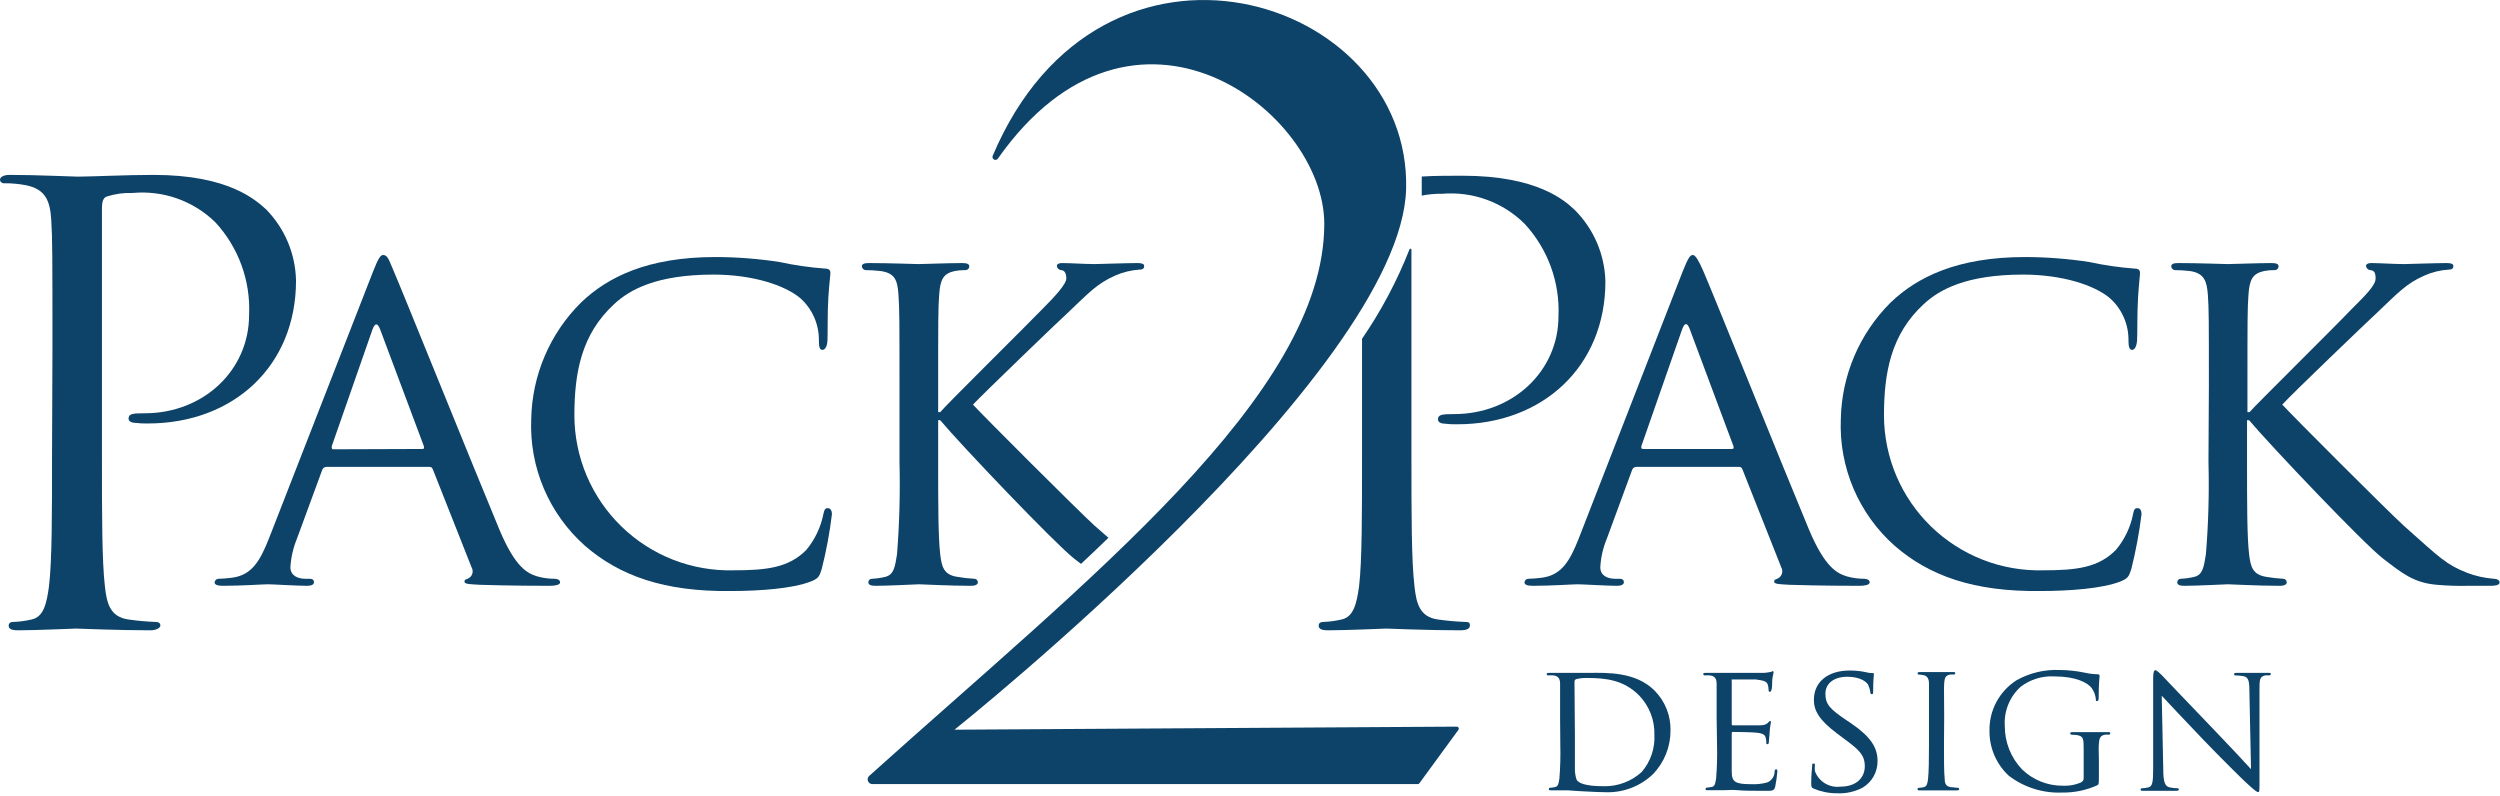 <svg xmlns="http://www.w3.org/2000/svg" width="245" height="78" viewBox="0 0 245 78" fill="none"><path d="M152.89 70.34C152.89 67.96 152.89 67.52 152.89 67.04C152.89 66.56 152.76 66.26 152.24 66.19C152.06 66.18 151.88 66.18 151.7 66.19C151.668 66.186 151.639 66.173 151.615 66.151C151.592 66.13 151.576 66.101 151.57 66.07C151.57 65.98 151.64 65.94 151.82 65.94C152.54 65.94 153.57 65.94 153.66 65.94C153.75 65.94 154.85 65.94 155.79 65.94C157.38 65.94 160.28 65.79 162.16 67.69C162.666 68.203 163.064 68.813 163.33 69.483C163.596 70.153 163.726 70.869 163.71 71.59C163.714 73.181 163.101 74.712 162 75.86C161.362 76.472 160.605 76.945 159.775 77.25C158.946 77.554 158.062 77.684 157.18 77.63C156.5 77.63 155.65 77.57 154.96 77.54C154.27 77.51 153.73 77.45 153.66 77.45H153C152.68 77.45 152.3 77.45 152.05 77.45C151.8 77.45 151.79 77.45 151.79 77.32C151.79 77.303 151.793 77.287 151.8 77.272C151.807 77.256 151.816 77.243 151.829 77.231C151.841 77.22 151.855 77.212 151.871 77.206C151.887 77.201 151.903 77.199 151.92 77.2C152.085 77.191 152.249 77.167 152.41 77.13C152.71 77.05 152.75 76.76 152.82 76.31C152.909 75.206 152.939 74.097 152.91 72.99L152.89 70.34ZM154.34 72C154.34 73.62 154.34 75 154.34 75.34C154.334 75.715 154.395 76.087 154.52 76.44C154.72 76.72 155.28 77.05 157.16 77.05C158.532 77.081 159.864 76.584 160.88 75.66C161.755 74.648 162.203 73.336 162.13 72C162.149 71.291 162.026 70.585 161.768 69.924C161.511 69.263 161.124 68.66 160.63 68.15C159.13 66.64 157.39 66.44 155.49 66.44C155.153 66.434 154.817 66.471 154.49 66.55C154.35 66.6 154.3 66.67 154.3 66.85L154.34 72Z" fill="#0D4269"></path><path d="M168.23 70.34C168.23 67.96 168.23 67.52 168.23 67.04C168.23 66.56 168.1 66.26 167.58 66.19C167.4 66.179 167.22 66.179 167.04 66.19C167.009 66.185 166.98 66.171 166.957 66.15C166.934 66.128 166.918 66.101 166.91 66.07C166.91 65.98 166.99 65.94 167.17 65.94C167.89 65.94 168.92 65.94 169.01 65.94C169.1 65.94 172.43 65.94 172.8 65.94C173.17 65.94 173.39 65.86 173.52 65.85C173.65 65.84 173.66 65.77 173.73 65.77C173.8 65.77 173.81 65.85 173.81 65.92C173.81 65.99 173.72 66.21 173.68 66.64C173.68 66.78 173.68 67.47 173.59 67.64C173.5 67.81 173.52 67.8 173.44 67.8C173.36 67.8 173.32 67.73 173.32 67.6C173.318 67.416 173.288 67.234 173.23 67.06C173.12 66.81 172.96 66.7 172.09 66.59C171.82 66.59 169.98 66.59 169.8 66.59C169.62 66.59 169.71 66.59 169.71 66.75V70.92C169.71 71.03 169.71 71.08 169.8 71.08C169.89 71.08 172.09 71.08 172.45 71.08C172.81 71.08 173.07 71.02 173.23 70.86C173.39 70.7 173.41 70.66 173.46 70.66C173.51 70.66 173.55 70.66 173.55 70.79C173.493 71.071 173.453 71.355 173.43 71.64C173.43 71.94 173.35 72.52 173.35 72.64C173.35 72.76 173.35 72.93 173.21 72.93C173.07 72.93 173.1 72.87 173.1 72.78C173.108 72.61 173.084 72.441 173.03 72.28C172.98 72.06 172.83 71.88 172.22 71.81C171.78 71.75 170.09 71.73 169.82 71.73C169.805 71.728 169.79 71.73 169.776 71.735C169.762 71.74 169.749 71.748 169.739 71.759C169.728 71.769 169.72 71.782 169.715 71.796C169.71 71.81 169.708 71.825 169.71 71.84V73C169.71 73.53 169.71 75.31 169.71 75.62C169.71 76.62 170.04 76.85 171.6 76.85C172.136 76.879 172.673 76.822 173.19 76.68C173.402 76.595 173.583 76.448 173.711 76.26C173.84 76.071 173.909 75.848 173.91 75.62C173.91 75.44 173.99 75.39 174.08 75.39C174.17 75.39 174.18 75.51 174.18 75.62C174.139 76.117 174.069 76.611 173.97 77.1C173.86 77.5 173.7 77.5 173.08 77.5C171.89 77.5 170.97 77.5 170.32 77.44C169.67 77.38 169.24 77.44 169.01 77.44H168.32C168.01 77.44 167.65 77.44 167.4 77.44C167.15 77.44 167.15 77.44 167.15 77.31C167.148 77.294 167.151 77.278 167.156 77.262C167.161 77.247 167.17 77.233 167.182 77.222C167.193 77.21 167.207 77.201 167.222 77.196C167.238 77.191 167.254 77.189 167.27 77.19C167.42 77.19 167.62 77.13 167.76 77.12C168.07 77.06 168.1 76.75 168.18 76.3C168.269 75.196 168.299 74.088 168.27 72.98L168.23 70.34Z" fill="#0D4269"></path><path d="M177.73 77.28C177.52 77.18 177.5 77.12 177.5 76.71C177.5 75.95 177.57 75.34 177.59 75.08C177.61 74.82 177.59 74.83 177.72 74.83C177.85 74.83 177.86 74.83 177.86 75.01C177.839 75.196 177.839 75.384 177.86 75.57C178.044 76.07 178.392 76.494 178.849 76.77C179.305 77.046 179.841 77.159 180.37 77.09C181.94 77.09 182.75 76.2 182.75 75.09C182.75 73.98 182.16 73.46 180.75 72.42L180.03 71.88C178.31 70.59 177.76 69.66 177.76 68.59C177.76 66.79 179.18 65.71 181.27 65.71C181.825 65.706 182.379 65.766 182.92 65.89C183.103 65.939 183.291 65.962 183.48 65.96C183.6 65.96 183.64 65.96 183.64 66.07C183.64 66.18 183.57 66.64 183.57 67.69C183.57 67.92 183.57 68.03 183.44 68.03C183.31 68.03 183.31 67.96 183.29 67.83C183.253 67.569 183.175 67.316 183.06 67.08C182.95 66.9 182.43 66.32 181 66.32C179.85 66.32 178.89 66.9 178.89 67.98C178.89 69.06 179.38 69.51 180.95 70.58L181.4 70.88C183.33 72.2 184 73.26 184 74.58C184.006 75.108 183.872 75.629 183.612 76.089C183.352 76.549 182.976 76.932 182.52 77.2C181.74 77.603 180.866 77.789 179.99 77.74C179.213 77.74 178.445 77.584 177.73 77.28Z" fill="#0D4269"></path><path d="M190.51 73C190.51 74.48 190.51 75.69 190.58 76.32C190.58 76.77 190.69 77.06 191.16 77.14C191.39 77.14 191.73 77.21 191.88 77.21C191.896 77.208 191.912 77.21 191.928 77.216C191.943 77.221 191.957 77.23 191.968 77.242C191.98 77.253 191.989 77.267 191.994 77.282C192 77.297 192.002 77.314 192 77.33C192 77.41 191.93 77.46 191.75 77.46C190.87 77.46 189.84 77.46 189.75 77.46C189.66 77.46 188.66 77.46 188.18 77.46C188.01 77.46 187.92 77.46 187.92 77.33C187.92 77.313 187.923 77.297 187.93 77.281C187.937 77.266 187.946 77.253 187.959 77.241C187.971 77.23 187.985 77.221 188.001 77.216C188.017 77.211 188.033 77.209 188.05 77.21C188.215 77.201 188.379 77.177 188.54 77.14C188.84 77.06 188.9 76.77 188.95 76.32C189.02 75.69 189.04 74.48 189.04 73V70.3C189.04 67.92 189.04 67.48 189.04 67C189.04 66.52 188.87 66.24 188.53 66.17C188.369 66.134 188.205 66.114 188.04 66.11C188.009 66.108 187.98 66.094 187.958 66.072C187.936 66.05 187.922 66.021 187.92 65.99C187.92 65.9 187.99 65.86 188.17 65.86C188.69 65.86 189.69 65.86 189.78 65.86C189.87 65.86 190.88 65.86 191.36 65.86C191.54 65.86 191.62 65.86 191.62 65.99C191.613 66.02 191.596 66.048 191.573 66.07C191.55 66.091 191.521 66.105 191.49 66.11C191.357 66.093 191.223 66.093 191.09 66.11C190.66 66.2 190.57 66.41 190.53 66.96C190.49 67.51 190.53 67.88 190.53 70.26L190.51 73Z" fill="#0D4269"></path><path d="M204.2 73.59C204.2 72.34 204.2 72.16 203.51 72.03L203 72C202.969 71.994 202.94 71.978 202.919 71.954C202.897 71.931 202.884 71.901 202.88 71.87C202.88 71.76 202.95 71.75 203.13 71.75C203.85 71.75 204.92 71.75 205 71.75H206.56C206.74 71.75 206.81 71.75 206.81 71.87C206.806 71.903 206.791 71.934 206.767 71.957C206.744 71.981 206.713 71.996 206.68 72C206.55 71.988 206.42 71.988 206.29 72C205.85 72.08 205.73 72.31 205.69 72.85C205.65 73.39 205.69 73.79 205.69 74.44V76.15C205.69 76.86 205.69 76.88 205.48 76.98C204.417 77.453 203.263 77.688 202.1 77.67C200.219 77.749 198.369 77.169 196.87 76.03C196.267 75.474 195.786 74.798 195.459 74.045C195.132 73.293 194.965 72.48 194.97 71.66C194.943 70.668 195.174 69.685 195.64 68.809C196.107 67.933 196.792 67.192 197.63 66.66C198.916 65.941 200.378 65.595 201.85 65.66C202.67 65.666 203.487 65.754 204.29 65.92C204.711 66.013 205.139 66.066 205.57 66.08C205.73 66.08 205.76 66.15 205.76 66.22C205.76 66.44 205.67 66.85 205.67 68.39C205.67 68.64 205.6 68.71 205.49 68.71C205.38 68.71 205.39 68.62 205.39 68.48C205.349 68.122 205.222 67.779 205.02 67.48C204.63 66.9 203.42 66.29 201.36 66.29C200.169 66.216 198.992 66.571 198.04 67.29C197.503 67.772 197.082 68.37 196.81 69.039C196.538 69.708 196.422 70.43 196.47 71.15C196.462 72.727 197.064 74.246 198.15 75.39C199.222 76.434 200.663 77.013 202.16 77C202.744 77.029 203.328 76.93 203.87 76.71C204.07 76.6 204.2 76.53 204.2 76.24V73.59Z" fill="#0D4269"></path><path d="M212 75.41C212 76.67 212.18 77.05 212.61 77.16C212.873 77.217 213.141 77.247 213.41 77.25C213.426 77.25 213.441 77.253 213.456 77.259C213.471 77.265 213.484 77.274 213.495 77.285C213.506 77.296 213.515 77.309 213.521 77.324C213.527 77.339 213.53 77.354 213.53 77.37C213.53 77.46 213.43 77.5 213.25 77.5C212.34 77.5 211.71 77.5 211.57 77.5C211.43 77.5 210.76 77.5 210.03 77.5C209.87 77.5 209.78 77.5 209.78 77.37C209.78 77.353 209.783 77.337 209.79 77.322C209.797 77.306 209.806 77.293 209.819 77.281C209.831 77.27 209.845 77.261 209.861 77.256C209.877 77.251 209.893 77.249 209.91 77.25C210.13 77.247 210.348 77.216 210.56 77.16C210.95 77.05 211.01 76.63 211.01 75.25V66.46C211.01 65.85 211.1 65.68 211.23 65.68C211.36 65.68 211.68 65.99 211.84 66.15C212 66.31 214.4 68.86 216.84 71.38C218.41 73.01 220.11 74.83 220.6 75.38L220.44 67.69C220.44 66.69 220.33 66.35 219.84 66.26C219.582 66.219 219.321 66.195 219.06 66.19C219.042 66.19 219.025 66.187 219.009 66.179C218.993 66.172 218.979 66.161 218.967 66.148C218.956 66.135 218.947 66.119 218.943 66.102C218.938 66.085 218.937 66.067 218.94 66.05C218.94 65.96 219.06 65.94 219.24 65.94C219.97 65.94 220.72 65.94 220.9 65.94C221.08 65.94 221.61 65.94 222.26 65.94C222.42 65.94 222.55 65.94 222.55 66.05C222.539 66.09 222.516 66.125 222.483 66.15C222.451 66.175 222.411 66.189 222.37 66.19C222.244 66.175 222.116 66.175 221.99 66.19C221.46 66.3 221.43 66.6 221.43 67.52V76.52C221.43 77.52 221.43 77.62 221.3 77.62C221.17 77.62 220.98 77.49 220.1 76.68C219.93 76.54 217.64 74.28 215.96 72.53C214.12 70.6 212.34 68.72 211.85 68.18L212 75.41Z" fill="#0D4269"></path><path d="M5.14 34.26C5.14 25.05 5.14 23.39 5.02 21.51C4.9 19.63 4.43 18.51 2.48 18.14C1.82 18.018 1.151 17.958 0.48 17.96C0.24 18 0 17.84 0 17.61C0 17.38 0.3 17.14 0.94 17.14C3.6 17.14 7.14 17.31 7.62 17.31C8.92 17.31 12.34 17.14 15.06 17.14C22.44 17.14 25.06 19.62 26.06 20.5C27.903 22.37 28.959 24.875 29.01 27.5C29.01 35.88 22.87 41.5 14.49 41.5C14.076 41.51 13.661 41.49 13.25 41.44C12.95 41.44 12.6 41.32 12.6 41.03C12.6 40.56 12.95 40.5 14.19 40.5C19.92 40.5 24.41 36.3 24.41 30.87C24.489 29.211 24.237 27.553 23.668 25.992C23.1 24.432 22.227 23 21.1 21.78C20.038 20.743 18.764 19.95 17.366 19.454C15.967 18.959 14.477 18.773 13 18.91C12.139 18.879 11.28 18.997 10.46 19.26C10.11 19.38 9.99 19.79 9.99 20.38V44.65C9.99 50.32 9.99 54.98 10.28 57.46C10.46 59.17 10.81 60.46 12.59 60.71C13.469 60.837 14.353 60.917 15.24 60.95C15.6 60.95 15.72 61.12 15.72 61.3C15.72 61.48 15.42 61.77 14.72 61.77C11.47 61.77 7.72 61.6 7.46 61.6C7.2 61.6 3.56 61.77 1.79 61.77C1.14 61.77 0.85 61.65 0.85 61.3C0.85 61.12 0.96 60.95 1.32 60.95C1.917 60.929 2.509 60.848 3.09 60.71C4.27 60.47 4.57 59.17 4.8 57.46C5.1 54.98 5.1 50.32 5.1 44.65L5.14 34.26Z" fill="#0D4269"></path><path d="M36.56 26.61C37.1 25.24 37.3 24.99 37.56 24.99C38.01 24.99 38.15 25.58 38.56 26.51C39.34 28.29 46.28 45.51 48.94 51.9C50.51 55.64 51.69 56.18 52.63 56.48C53.189 56.64 53.768 56.721 54.35 56.72C54.6 56.72 54.89 56.82 54.89 57.07C54.89 57.32 54.4 57.41 53.89 57.41C53.38 57.41 50.05 57.41 47.05 57.31C46.21 57.26 45.52 57.26 45.52 57.02C45.52 56.78 45.62 56.82 45.82 56.72C45.926 56.679 46.023 56.616 46.102 56.534C46.181 56.452 46.241 56.354 46.279 56.246C46.316 56.138 46.329 56.024 46.317 55.91C46.305 55.797 46.269 55.688 46.21 55.59L42.42 46C42.32 45.8 42.27 45.75 42.02 45.75H32C31.898 45.752 31.8 45.787 31.72 45.85C31.641 45.913 31.584 46.001 31.56 46.1L29.1 52.79C28.733 53.681 28.517 54.628 28.46 55.59C28.46 56.43 29.2 56.72 29.94 56.72H30.33C30.68 56.72 30.77 56.87 30.77 57.07C30.77 57.27 30.53 57.41 30.13 57.41C29.13 57.41 26.74 57.26 26.25 57.26C25.76 57.26 23.64 57.41 21.87 57.41C21.33 57.41 21.03 57.31 21.03 57.07C21.04 56.972 21.087 56.881 21.161 56.816C21.235 56.751 21.331 56.717 21.43 56.72C21.858 56.709 22.285 56.676 22.71 56.62C24.71 56.38 25.51 54.9 26.35 52.79L36.56 26.61ZM41.38 44C41.58 44 41.58 43.9 41.53 43.7L37.25 32.27C37 31.63 36.76 31.63 36.51 32.27L32.51 43.73C32.51 43.93 32.51 44.03 32.65 44.03L41.38 44Z" fill="#0D4269"></path><path d="M57.32 53.48C55.579 51.932 54.203 50.017 53.294 47.872C52.384 45.728 51.962 43.407 52.06 41.08C52.136 36.785 53.883 32.688 56.93 29.66C59.54 27.15 63.47 25.19 70.11 25.19C72.219 25.193 74.326 25.357 76.41 25.68C77.87 25.996 79.35 26.21 80.84 26.32C81.28 26.32 81.38 26.51 81.38 26.76C81.38 27.01 81.28 27.6 81.18 29.12C81.08 30.64 81.13 32.81 81.09 33.4C81.05 33.99 80.84 34.29 80.59 34.29C80.34 34.29 80.25 33.99 80.25 33.4C80.266 32.613 80.111 31.832 79.797 31.111C79.483 30.389 79.017 29.744 78.43 29.22C76.9 27.94 73.75 26.91 69.92 26.91C64.36 26.91 61.7 28.38 60.18 29.81C56.98 32.76 56.29 36.5 56.29 40.73C56.296 42.756 56.707 44.761 57.498 46.627C58.29 48.492 59.447 50.181 60.9 51.593C62.353 53.005 64.074 54.113 65.961 54.851C67.849 55.589 69.864 55.942 71.89 55.89C75.13 55.89 77.3 55.64 79.02 53.89C79.859 52.88 80.433 51.677 80.69 50.39C80.79 49.95 80.84 49.8 81.13 49.8C81.42 49.8 81.53 50.1 81.53 50.39C81.311 52.199 80.977 53.993 80.53 55.76C80.29 56.54 80.19 56.69 79.45 56.99C77.68 57.68 74.45 57.92 71.63 57.92C65.1 58 60.72 56.43 57.32 53.48Z" fill="#0D4269"></path><path d="M164.9 26.61C165.45 25.24 165.64 24.99 165.9 24.99C166.16 24.99 166.49 25.58 166.9 26.51C167.69 28.29 174.62 45.51 177.28 51.9C178.86 55.64 180.04 56.18 180.97 56.48C181.529 56.64 182.108 56.721 182.69 56.72C182.94 56.72 183.23 56.82 183.23 57.07C183.23 57.32 182.74 57.41 182.23 57.41C181.72 57.41 178.39 57.41 175.39 57.31C174.56 57.26 173.87 57.26 173.87 57.02C173.87 56.78 173.97 56.82 174.16 56.72C174.266 56.679 174.362 56.615 174.442 56.534C174.521 56.452 174.582 56.354 174.62 56.247C174.658 56.14 174.672 56.025 174.662 55.912C174.651 55.798 174.617 55.689 174.56 55.59L170.76 46C170.66 45.8 170.61 45.75 170.37 45.75H160.37C160.268 45.75 160.169 45.784 160.089 45.848C160.009 45.911 159.953 46 159.93 46.1L157.47 52.79C157.098 53.68 156.882 54.627 156.83 55.59C156.83 56.43 157.56 56.72 158.3 56.72H158.7C159.04 56.72 159.14 56.87 159.14 57.07C159.14 57.27 158.89 57.41 158.5 57.41C157.5 57.41 155.1 57.26 154.61 57.26C154.12 57.26 152.01 57.41 150.23 57.41C149.69 57.41 149.4 57.31 149.4 57.07C149.408 56.973 149.452 56.882 149.525 56.817C149.598 56.752 149.693 56.717 149.79 56.72C150.218 56.71 150.646 56.677 151.07 56.62C153.07 56.38 153.87 54.9 154.71 52.79L164.9 26.61ZM169.73 44C169.92 44 169.92 43.9 169.87 43.7L165.59 32.24C165.35 31.6 165.1 31.6 164.86 32.24L160.86 43.7C160.813 43.9 160.863 44 161.01 44H169.73Z" fill="#0D4269"></path><path d="M185.67 53.48C183.927 51.933 182.551 50.018 181.639 47.873C180.728 45.729 180.304 43.408 180.4 41.08C180.48 36.786 182.226 32.69 185.27 29.66C187.88 27.15 191.82 25.19 198.46 25.19C200.569 25.194 202.675 25.358 204.76 25.68C206.216 25.997 207.693 26.21 209.18 26.32C209.63 26.32 209.72 26.51 209.72 26.76C209.72 27.01 209.63 27.6 209.53 29.12C209.43 30.64 209.48 32.81 209.43 33.4C209.38 33.99 209.18 34.29 208.94 34.29C208.7 34.29 208.59 33.99 208.59 33.4C208.606 32.613 208.451 31.832 208.137 31.111C207.823 30.389 207.357 29.744 206.77 29.22C205.25 27.94 202.1 26.91 198.26 26.91C192.7 26.91 190.05 28.38 188.52 29.81C185.32 32.76 184.63 36.5 184.63 40.73C184.636 42.756 185.047 44.761 185.838 46.627C186.63 48.492 187.786 50.181 189.24 51.593C190.693 53.005 192.414 54.113 194.301 54.851C196.188 55.589 198.204 55.942 200.23 55.89C203.48 55.89 205.64 55.64 207.36 53.89C208.205 52.883 208.783 51.679 209.04 50.39C209.13 49.95 209.18 49.8 209.48 49.8C209.78 49.8 209.87 50.1 209.87 50.39C209.647 52.199 209.313 53.992 208.87 55.76C208.62 56.54 208.52 56.69 207.79 56.99C206.02 57.68 202.79 57.92 199.96 57.92C193.44 58 189.06 56.43 185.67 53.48Z" fill="#0D4269"></path><path d="M216.47 37.88C216.47 31.39 216.47 30.2 216.37 28.88C216.27 27.56 216.02 26.76 214.6 26.56C214.109 26.504 213.615 26.474 213.12 26.47C213.033 26.456 212.954 26.414 212.892 26.351C212.831 26.288 212.792 26.207 212.78 26.12C212.78 25.88 212.97 25.78 213.46 25.78C215.46 25.78 218.09 25.88 218.33 25.88C218.73 25.88 221.33 25.78 222.62 25.78C223.11 25.78 223.3 25.88 223.3 26.12C223.295 26.21 223.258 26.295 223.196 26.359C223.133 26.423 223.05 26.463 222.96 26.47C222.598 26.464 222.236 26.494 221.88 26.56C220.75 26.81 220.45 27.4 220.35 28.88C220.25 30.2 220.25 31.39 220.25 37.88V40.39H220.45C221.14 39.6 228.86 31.98 230.45 30.3C231.68 29.07 232.81 27.99 232.81 27.3C232.81 26.61 232.61 26.51 232.27 26.47C232.169 26.456 232.075 26.409 232.003 26.337C231.931 26.265 231.884 26.171 231.87 26.07C231.87 25.88 232.07 25.78 232.37 25.78C233.25 25.78 234.58 25.88 235.61 25.88C235.86 25.88 238.71 25.78 239.79 25.78C240.24 25.78 240.43 25.88 240.43 26.07C240.43 26.26 240.34 26.42 239.99 26.42C239.158 26.472 238.342 26.671 237.58 27.01C235.81 27.79 234.97 28.73 233.05 30.55C231.97 31.55 224.59 38.62 223.66 39.65C224.79 40.88 233.79 49.88 235.56 51.51C239.2 54.75 239.7 55.3 241.76 56.13C242.613 56.456 243.509 56.654 244.42 56.72C244.71 56.72 244.96 56.87 244.96 57.07C244.96 57.27 244.76 57.41 244.03 57.41H241.81C240.809 57.431 239.807 57.398 238.81 57.31C236.55 57.12 235.42 56.18 233.55 54.75C231.68 53.32 222.48 43.64 220.41 41.18H220.21V45.26C220.21 49.26 220.21 52.59 220.41 54.31C220.56 55.54 220.75 56.31 222.08 56.53C222.636 56.627 223.197 56.691 223.76 56.72C223.806 56.72 223.851 56.729 223.893 56.747C223.934 56.764 223.972 56.791 224.004 56.823C224.036 56.856 224.061 56.894 224.077 56.937C224.094 56.979 224.101 57.025 224.1 57.07C224.1 57.26 223.9 57.41 223.41 57.41C221.3 57.41 218.69 57.26 218.34 57.26C217.99 57.26 215.39 57.41 214.06 57.41C213.62 57.41 213.37 57.31 213.37 57.07C213.369 57.024 213.377 56.978 213.394 56.934C213.411 56.891 213.437 56.852 213.469 56.819C213.502 56.787 213.541 56.761 213.584 56.744C213.628 56.727 213.674 56.719 213.72 56.72C214.169 56.7 214.614 56.637 215.05 56.53C215.88 56.33 215.98 55.53 216.18 54.31C216.426 51.3 216.509 48.279 216.43 45.26L216.47 37.88Z" fill="#0D4269"></path><path d="M107.26 51.51C105.49 49.88 96.48 40.88 95.35 39.65C96.29 38.65 103.67 31.53 104.75 30.55C106.67 28.73 107.51 27.79 109.28 27.01C110.042 26.671 110.858 26.472 111.69 26.42C112.03 26.42 112.13 26.27 112.13 26.07C112.13 25.87 111.93 25.78 111.49 25.78C110.41 25.78 107.55 25.88 107.31 25.88C106.31 25.88 104.95 25.78 104.06 25.78C103.77 25.78 103.57 25.88 103.57 26.07C103.584 26.17 103.629 26.262 103.699 26.334C103.769 26.406 103.861 26.454 103.96 26.47C104.31 26.47 104.5 26.76 104.5 27.3C104.5 27.84 103.37 29.07 102.14 30.3C100.52 31.98 92.8 39.6 92.14 40.39H91.94V37.88C91.94 31.39 91.94 30.2 92.04 28.88C92.14 27.4 92.43 26.81 93.56 26.56C93.919 26.494 94.285 26.464 94.65 26.47C94.74 26.463 94.823 26.423 94.886 26.359C94.948 26.295 94.985 26.21 94.99 26.12C94.99 25.88 94.79 25.78 94.3 25.78C93.02 25.78 90.41 25.88 90.02 25.88C89.78 25.88 87.12 25.78 85.15 25.78C84.66 25.78 84.46 25.88 84.46 26.12C84.474 26.208 84.515 26.289 84.578 26.352C84.641 26.415 84.722 26.456 84.81 26.47C85.301 26.474 85.792 26.504 86.28 26.56C87.71 26.76 87.95 27.45 88.05 28.88C88.15 30.31 88.15 31.39 88.15 37.88V45.26C88.226 48.279 88.146 51.3 87.91 54.31C87.71 55.54 87.61 56.31 86.77 56.53C86.337 56.637 85.895 56.701 85.45 56.72C85.404 56.719 85.358 56.727 85.314 56.744C85.271 56.761 85.232 56.787 85.199 56.819C85.167 56.852 85.141 56.891 85.124 56.934C85.107 56.978 85.099 57.024 85.1 57.07C85.1 57.31 85.35 57.41 85.79 57.41C87.12 57.41 89.73 57.26 90.07 57.26C90.41 57.26 93.02 57.41 95.14 57.41C95.63 57.41 95.83 57.26 95.83 57.07C95.831 57.024 95.823 56.978 95.806 56.934C95.789 56.891 95.763 56.852 95.731 56.819C95.698 56.787 95.659 56.761 95.615 56.744C95.572 56.727 95.526 56.719 95.48 56.72C94.92 56.69 94.362 56.627 93.81 56.53C92.48 56.33 92.28 55.53 92.14 54.31C91.94 52.59 91.94 49.31 91.94 45.26V41.18H92.14C94.2 43.64 103.3 53.18 105.27 54.75L105.94 55.26C106.85 54.41 107.75 53.55 108.63 52.7L107.26 51.51Z" fill="#0D4269"></path><path d="M133.48 34.26V44.65C133.48 50.32 133.48 54.98 133.19 57.46C132.95 59.17 132.65 60.46 131.47 60.71C130.889 60.848 130.296 60.929 129.7 60.95C129.35 60.95 129.23 61.12 129.23 61.3C129.23 61.65 129.52 61.77 130.17 61.77C131.95 61.77 135.67 61.6 135.84 61.6C136.01 61.6 139.84 61.77 143.11 61.77C143.75 61.77 144.05 61.6 144.05 61.3C144.05 61 143.93 60.95 143.58 60.95C142.69 60.916 141.802 60.836 140.92 60.71C139.15 60.47 138.8 59.17 138.62 57.46C138.32 54.98 138.32 50.32 138.32 44.65V24.44C138.313 24.42 138.301 24.402 138.284 24.39C138.267 24.378 138.246 24.371 138.225 24.371C138.204 24.371 138.183 24.378 138.166 24.39C138.149 24.402 138.137 24.42 138.13 24.44C136.916 27.526 135.356 30.465 133.48 33.2V34.26Z" fill="#0D4269"></path><path d="M142.51 40.58C141.27 40.58 140.92 40.64 140.92 41.11C140.92 41.4 141.27 41.52 141.57 41.52C141.981 41.57 142.396 41.59 142.81 41.58C151.19 41.58 157.33 35.91 157.33 27.58C157.265 24.948 156.191 22.442 154.33 20.58C153.39 19.7 150.73 17.22 143.33 17.22C142.06 17.22 140.63 17.22 139.33 17.3C139.33 17.74 139.33 18.19 139.33 18.64C139.33 18.81 139.33 18.99 139.33 19.17C139.988 19.039 140.659 18.979 141.33 18.99C142.812 18.865 144.303 19.064 145.7 19.573C147.097 20.083 148.367 20.89 149.42 21.94C150.543 23.156 151.414 24.583 151.982 26.138C152.551 27.694 152.805 29.346 152.73 31C152.73 36.38 148.24 40.58 142.51 40.58Z" fill="#0D4269"></path><path d="M138.94 76.84H85.49C85.397 76.84 85.306 76.812 85.23 76.76C85.153 76.707 85.094 76.633 85.061 76.546C85.027 76.46 85.021 76.365 85.042 76.275C85.063 76.184 85.111 76.103 85.18 76.04C106.57 56.79 129.78 38.72 129.78 21.93C129.78 10.93 111.13 -3.43 97.78 15.56C97.737 15.614 97.677 15.652 97.609 15.665C97.541 15.679 97.47 15.668 97.41 15.634C97.35 15.6 97.303 15.546 97.28 15.481C97.256 15.416 97.256 15.345 97.28 15.28C107.94 -9.95 138.28 -0.41 137.8 18.51C137.31 36.59 93.54 71.51 93.54 71.51L142.75 71.21C142.788 71.208 142.826 71.217 142.859 71.236C142.892 71.254 142.919 71.282 142.937 71.316C142.955 71.349 142.963 71.387 142.96 71.425C142.957 71.463 142.943 71.5 142.92 71.53L139.12 76.73C139.102 76.763 139.076 76.79 139.045 76.809C139.013 76.829 138.977 76.839 138.94 76.84Z" fill="#0D4269"></path></svg>